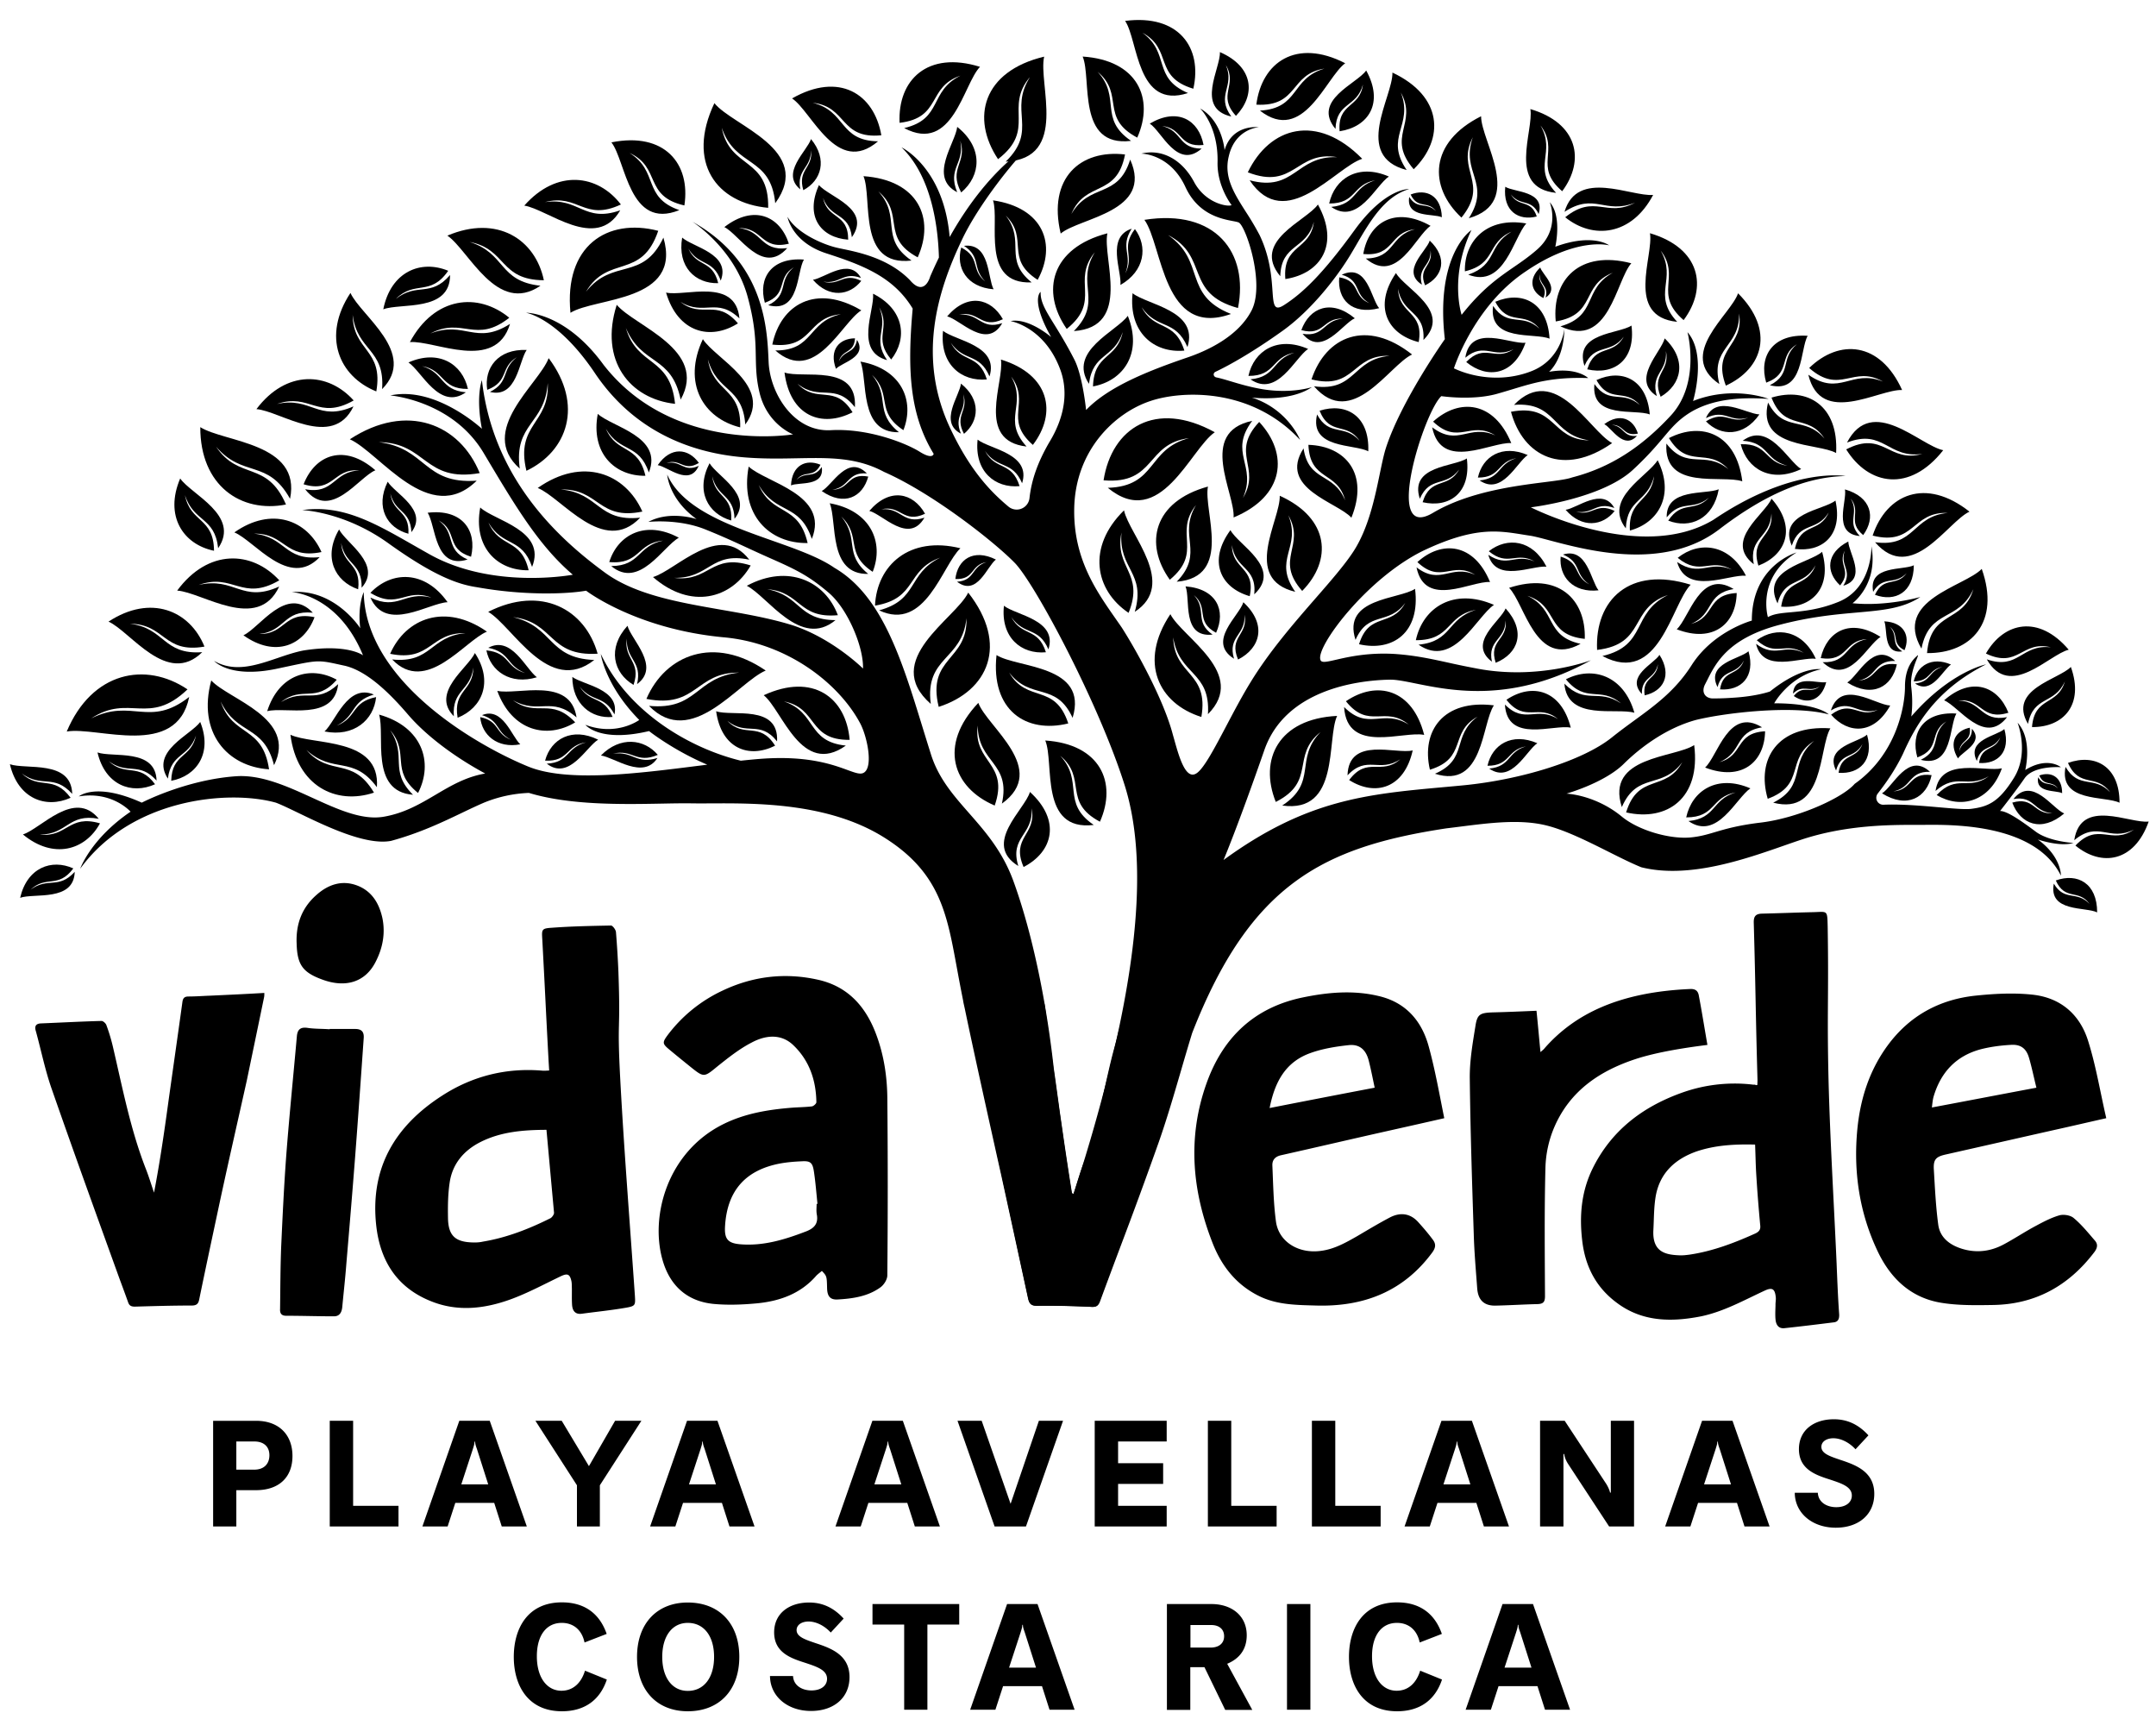 <svg xmlns="http://www.w3.org/2000/svg" fill="none" viewBox="0 0 141 112"><path fill="#000" fill-rule="evenodd" d="M1.317 58.706c.456-1.968 2.05-2.566 3.478-1.922-.995 1.342-1.756.424-2.798 1.392 1.152-.847 1.823.001 2.89-1.168-.057 1.97-2.655 1.374-3.57 1.698ZM.648 49.972c.521 2.246 2.34 2.929 3.97 2.193-1.136-1.531-2.004-.483-3.194-1.589 1.316.968 2.082-.001 3.299 1.334-.065-2.248-3.03-1.569-4.075-1.938ZM6.377 49.202c.494 2.128 2.218 2.776 3.764 2.079-1.077-1.452-1.9-.459-3.028-1.506 1.247.916 1.973-.002 3.126 1.264-.06-2.131-2.871-1.487-3.862-1.837ZM13.094 47.208c.816 2.028-.228 3.54-1.897 3.846.052-1.804 1.297-1.456 1.622-2.958-.498 1.462-1.62 1.121-1.841 2.816-1.172-1.784 1.504-2.854 2.116-3.704ZM1.499 54.563c1.996 1.653 4.085 1.034 5.04-.726-2.058-.599-2.12.923-3.935.74 1.834-.025 1.857-1.407 3.854-1.038-1.59-1.964-3.775.647-4.96 1.024ZM4.365 47.833c1.647-3.919 5.164-4.597 7.898-2.756-2.542 2.43-3.793.258-6.3 1.899 2.692-1.351 3.782.646 6.41-1.404-.82 4.065-5.995 1.914-8.008 2.261ZM7.097 40.646c2.763-1.808 5.318-.728 6.275 1.634-2.691.466-2.55-1.469-4.874-1.496 2.317.293 2.149 2.046 4.728 1.861-2.293 2.26-4.684-1.354-6.129-1.999ZM11.588 38.618c2.024-2.747 4.894-2.618 6.678-.671-2.44 1.42-3.006-.508-5.27.302 2.354-.55 2.826 1.21 5.262.104-1.406 3.017-5.035.37-6.67.265ZM22.176 34.622c-1.062 1.804-.29 3.383 1.246 3.91.209-1.714-1.02-1.562-1.112-3.03.262 1.454 1.373 1.291 1.34 2.927 1.365-1.523-1.016-2.915-1.474-3.807ZM13.099 27.93c-.012 3.84 2.677 5.635 5.604 5.06-1.26-2.915-3.067-1.544-4.576-3.787 1.765 2.067 3.377.785 4.842 3.412.753-3.672-4.316-3.691-5.87-4.685ZM22.92 19.154c-1.873 2.835-.754 5.458 1.69 6.44.483-2.762-1.52-2.617-1.547-5.003.302 2.378 2.117 2.206 1.926 4.854 2.34-2.354-1.402-4.808-2.07-6.291ZM16.77 26.752c1.954-2.592 4.683-2.438 6.36-.566-2.338 1.323-2.854-.516-5.017.23 2.245-.497 2.675 1.183 5.004.157-1.37 2.854-4.793.297-6.348.179ZM22.88 28.724c3.74-2.448 7.198-.986 8.493 2.211-3.642.631-3.452-1.988-6.598-2.024 3.137.396 2.91 2.769 6.402 2.52-3.105 3.058-6.341-1.834-8.298-2.707ZM17.474 46.503c.77-2.417 2.826-3.007 4.55-2.056-1.382 1.58-2.242.354-3.645 1.461 1.529-.945 2.283.185 3.736-1.172-.27 2.46-3.462 1.454-4.64 1.767ZM24.793 46.727c2.818.789 3.577 3.117 2.547 5.125-1.875-1.52-.495-2.55-1.826-4.112 1.149 1.712-.126 2.618 1.496 4.228-2.848-.215-1.81-3.904-2.217-5.24ZM26.808 22.369c1.613-2.994 4.463-3.265 6.498-1.592-2.21 1.74-3.038-.083-5.16 1.03 2.246-.869 2.96.804 5.209-.627-.965 3.173-4.918 1.065-6.547 1.189ZM25.066 20.226c.492-2.461 2.447-3.265 4.247-2.52-1.185 1.705-2.165.594-3.423 1.836 1.399-1.096 2.265-.068 3.544-1.561.006 2.448-3.244 1.808-4.368 2.244ZM35.168 31.907c2.922-2.053 5.723-.976 6.842 1.543-2.892.6-2.81-1.497-5.323-1.444 2.515.234 2.397 2.135 5.179 1.844-2.399 2.524-5.112-1.298-6.698-1.943ZM15.327 34.813c2.433-1.71 4.766-.813 5.698 1.285-2.409.499-2.34-1.247-4.433-1.203 2.095.195 1.996 1.778 4.313 1.536-1.998 2.102-4.258-1.08-5.578-1.618Z" clip-rule="evenodd"/><path fill="#000" fill-rule="evenodd" d="M39.094 27.062c-.476 2.557 1.096 4.078 3.116 4.049-.483-2.094-1.855-1.399-2.586-3.076.923 1.59 2.154.932 2.809 2.859.95-2.355-2.425-2.981-3.339-3.832ZM31.844 41.302c-2.712-1.892-5.302-.886-6.33 1.45 2.68.546 2.597-1.395 4.924-1.354-2.328.225-2.212 1.985-4.79 1.724 2.23 2.33 4.73-1.218 6.196-1.82Z" clip-rule="evenodd"/><path fill="#000" fill-rule="evenodd" d="M29.271 39.377c-1.49-2.112-3.666-2.058-5.047-.611 1.826 1.112 2.284-.339 3.986.309-1.774-.452-2.16.874-3.987-.001 1.018 2.306 3.808.357 5.048.303ZM32.521 45.174c.957 2.625 3.244 3.181 5.097 2.06-1.591-1.677-2.481-.29-4.075-1.447 1.724.972 2.503-.304 4.163 1.124-.408-2.694-3.874-1.445-5.185-1.737ZM15.92 41.54c2.073 1.483 3.962.672 4.65-1.183-2.006-.418-1.882 1.119-3.61 1.099 1.72-.19 1.577-1.584 3.498-1.392-1.73-1.832-3.47.99-4.538 1.476ZM31.058 42.7c1.224 1.87.481 3.593-1.13 4.233-.31-1.819 1.008-1.718 1.032-3.288-.206 1.564-1.4 1.446-1.28 3.189-1.533-1.555.935-3.16 1.378-4.134ZM13.816 44.494c-.92 3.409 1.044 5.635 3.78 5.81-.428-2.884-2.359-2.09-3.168-4.437 1.078 2.25 2.814 1.49 3.494 4.167 1.538-3.085-2.961-4.292-4.106-5.54ZM11.784 31.287c-1.043 2.447.19 4.312 2.212 4.726-.018-2.196-1.541-1.804-1.9-3.639.57 1.79 1.944 1.404 2.171 3.472 1.47-2.142-1.76-3.51-2.483-4.56ZM31.927 40.008c3.483-1.765 6.343-.163 7.157 2.736-3.223.197-2.803-2.058-5.53-2.392 2.684.646 2.256 2.683 5.31 2.803-2.99 2.355-5.324-2.202-6.937-3.148ZM18.994 48.044c.426 3.352 2.976 4.617 5.464 3.785-1.429-2.401-2.85-1.001-4.422-2.789 1.774 1.605 3.036.305 4.612 2.432.24-3.288-4.185-2.735-5.654-3.428ZM54.263 32.908c2.664.47 3.575 2.542 2.811 4.483-1.864-1.229-.688-2.301-2.056-3.618 1.214 1.471.124 2.42 1.763 3.754-2.64.06-2.022-3.427-2.518-4.62ZM46.404 30.289c-.941 1.813-.107 3.311 1.416 3.746.115-1.682-1.073-1.47-1.24-2.895.33 1.403 1.405 1.187 1.458 2.782 1.25-1.554-1.142-2.788-1.634-3.633ZM62.846 25.084c1.316 1.045 1.196 2.448.198 3.284-.652-1.224.311-1.462-.044-2.587.225 1.163-.654 1.36-.156 2.575-1.462-.749-.083-2.474.002-3.273ZM73.757 20.652c.978 2.433-.274 4.247-2.276 4.615.061-2.164 1.555-1.747 1.945-3.55-.597 1.755-1.944 1.346-2.209 3.38-1.406-2.141 1.805-3.425 2.54-4.445ZM62.601 8.297c1.72 1.365 1.561 3.196.26 4.287-.852-1.598.405-1.909-.058-3.377.293 1.518-.855 1.775-.204 3.36-1.909-.976-.108-3.228.002-4.27ZM56.271 23.644c2.664.47 3.575 2.542 2.811 4.483-1.864-1.229-.688-2.3-2.056-3.617 1.214 1.47.125 2.42 1.764 3.753-2.64.06-2.023-3.427-2.519-4.62ZM57.097 19.206c2.041 1.021 2.275 2.916 1.186 4.302-1.21-1.442.002-2.026-.785-3.42.625 1.481-.486 1.987.516 3.46-2.15-.586-.805-3.258-.917-4.342ZM53.04 9.094c1.098 1.33.677 2.714-.504 3.341-.393-1.367.625-1.402.51-2.608-.024 1.217-.95 1.228-.709 2.553-1.308-1.062.446-2.501.702-3.286ZM48.962 30.509c-.585 3.16 1.36 5.039 3.856 5-.6-2.587-2.294-1.727-3.2-3.798 1.143 1.964 2.663 1.148 3.475 3.529 1.17-2.912-3-3.681-4.13-4.731ZM31.407 33.186c-.48 2.594 1.116 4.136 3.165 4.104-.492-2.123-1.883-1.417-2.627-3.117.939 1.612 2.186.942 2.853 2.896.96-2.39-2.463-3.021-3.39-3.883ZM62.81 35.85c-3.334-.826-5.464 1.108-5.586 3.751 2.799-.465 1.992-2.314 4.26-3.136-2.17 1.08-1.399 2.741-3.991 3.445 3.03 1.428 4.123-2.934 5.316-4.06ZM73.509 33.372c-2.447 2.4-1.902 5.22.299 6.702 1.061-2.62-.943-2.9-.464-5.256-.206 2.407 1.619 2.62.868 5.189 2.805-1.828-.36-5.033-.703-6.635ZM76.54 40.161c-2.093 3.13-.777 5.84 2.028 6.72.51-2.96-1.775-2.676-1.842-5.204.381 2.502 2.45 2.2 2.272 5.022 2.635-2.65-1.673-5.008-2.457-6.538ZM87.445 46.812c-3.832.185-5.125 2.851-4.01 5.625 2.673-1.354.971-3.016 2.93-4.575-1.735 1.795-.16 3.274-2.508 4.81 3.8.534 2.883-4.321 3.588-5.86ZM97.704 39.552c-2.623-1.138-4.643.157-5.11 2.31 2.363.005 1.958-1.625 3.936-1.987-1.933.588-1.531 2.059-3.759 2.279 2.29 1.591 3.795-1.84 4.933-2.602ZM101.138 37.054c-.903-1.767-2.563-1.961-3.772-1.01 1.268 1.043 1.774-.011 2.998.666-1.3-.536-1.737.43-3.031-.432.522 1.863 2.856.683 3.805.776ZM108.409 30.092c1.129 2.254.072 4.09-1.816 4.599-.112-2.078 1.352-1.796 1.583-3.552-.433 1.726-1.756 1.44-1.849 3.409-1.516-1.94 1.459-3.421 2.082-4.456ZM117.794 30.672c-1.967.936-3.539.003-3.952-1.625 1.8-.065 1.534 1.186 3.05 1.41-1.488-.396-1.221-1.527-2.922-1.636 1.701-1.272 2.938 1.302 3.824 1.851ZM102.391 33.336c1.065 1.234 2.427 1.067 3.205.075-1.215-.587-1.412.352-2.521.05 1.141.175 1.301-.681 2.502-.244-.781-1.385-2.411.009-3.186.119Z" clip-rule="evenodd"/><path fill="#000" fill-rule="evenodd" d="M112.403 31.995c-.349 1.944-1.875 2.606-3.302 2.047.905-1.359 1.693-.5 2.664-1.497-1.084.884-1.781.089-2.765 1.283-.042-1.926 2.525-1.472 3.403-1.833ZM115.063 27.098c-1.02 1.473-2.529 1.45-3.496.454 1.26-.782 1.586.221 2.762-.238-1.227.324-1.502-.593-2.764.024.692-1.605 2.638-.27 3.498-.24ZM104.544 38.601c-1.685.182-2.597-.905-2.479-2.205 1.337.413.818 1.263 1.872 1.816-.988-.672-.5-1.433-1.72-1.95 1.577-.496 1.819 1.709 2.327 2.34ZM100.54 48.598c-1.673-.726-2.96.1-3.26 1.474 1.508.002 1.25-1.037 2.511-1.268-1.233.375-.976 1.313-2.397 1.453 1.46 1.015 2.42-1.174 3.146-1.659ZM99.911 29.755c-1.672-.726-2.96.1-3.258 1.474 1.507.002 1.248-1.037 2.51-1.268-1.233.375-.977 1.313-2.397 1.453 1.46 1.015 2.42-1.173 3.145-1.659ZM99.82 14.612c-2.562-.447-4.067 1.127-4.018 3.13 2.089-.5 1.38-1.853 3.05-2.595-1.581.931-.91 2.144-2.83 2.813 2.363.918 2.956-2.433 3.797-3.348ZM108.113 12.746c-1.407 2.667-3.933 2.93-5.75 1.46 1.947-1.56 2.695.052 4.567-.952-1.985.788-2.63-.69-4.613.596.831-2.82 4.352-.982 5.796-1.104ZM108.869 22.127c1.483 1.413 1.113 3.011-.265 3.817-.625-1.513.617-1.636.349-2.989.099 1.377-1.031 1.465-.598 2.944-1.711-1.092.283-2.864.514-3.772ZM85.55 22.816c-2.004-.87-3.547.12-3.905 1.765 1.806.003 1.496-1.242 3.008-1.52-1.477.45-1.17 1.574-2.872 1.742 1.75 1.215 2.9-1.406 3.768-1.987ZM90.83 11.543c-2.004-.87-3.547.12-3.904 1.765 1.806.003 1.496-1.242 3.007-1.519-1.477.45-1.17 1.573-2.871 1.741 1.749 1.216 2.9-1.406 3.768-1.987ZM114.474 51.55c-2.155-.935-3.814.129-4.198 1.898 1.941.004 1.608-1.335 3.234-1.633-1.589.483-1.258 1.691-3.088 1.872 1.881 1.308 3.118-1.512 4.052-2.137ZM130.921 50.24c-.791 2.204-2.706 2.68-4.265 1.747 1.327-1.411 2.079-.253 3.41-1.228-1.441.821-2.099-.245-3.484.959.33-2.26 3.241-1.228 4.339-1.478ZM127.591 43.453c-1.25-.542-2.212.075-2.435 1.1 1.126.003.933-.774 1.875-.946-.92.28-.729.98-1.79 1.085 1.091.758 1.808-.876 2.35-1.239ZM118.751 43.077c-.855-1.871-2.566-2.147-3.861-1.216 1.266 1.138 1.838.069 3.075.825-1.322-.614-1.819.368-3.121-.584.457 1.954 2.928.837 3.907.975ZM114.183 37.646c-1.078-2.083-3.041-2.302-4.463-1.17 1.505 1.225 2.096-.024 3.547.768-1.539-.625-2.051.52-3.585-.492.629 2.2 3.379.79 4.501.894ZM106.888 46.606c-.697-2.436-2.73-3.084-4.479-2.188 1.332 1.618 2.226.42 3.593 1.568-1.497-.99-2.283.116-3.693-1.282.196 2.464 3.412 1.554 4.579 1.902ZM40.334 19.93c-1.161 3.649.859 6.155 3.814 6.476-.324-3.145-2.454-2.378-3.217-4.96 1.06 2.49 2.976 1.75 3.583 4.683 1.815-3.269-3-4.792-4.18-6.199ZM35.882 23.419c2.305 3.063 1.228 6.092-1.455 7.366-.736-3.076 1.53-3.051 1.394-5.739-.175 2.698-2.23 2.63-1.83 5.597-2.797-2.489 1.243-5.509 1.891-7.224ZM43.559 19.131c.772 2.622 2.899 3.156 4.7 2.012-1.416-1.664-2.323-.265-3.767-1.407 1.576.956 2.373-.332 3.866 1.083-.251-2.697-3.578-1.409-4.8-1.688ZM44.613 15.536c-.328 1.906.856 3.022 2.358 2.98-.38-1.553-1.393-1.022-1.954-2.262.702 1.173 1.61.671 2.118 2.097.682-1.76-1.834-2.192-2.522-2.815Z" clip-rule="evenodd"/><path fill="#000" fill-rule="evenodd" d="M45.967 22.177c-1.36 2.89.034 5.18 2.441 5.768.077-2.635-1.767-2.233-2.115-4.45.602 2.174 2.268 1.77 2.447 4.261 1.86-2.504-1.952-4.288-2.773-5.58ZM65.656 39.61c-.22 2.073 1.133 3.19 2.745 3.04-.518-1.643-1.57-1.002-2.26-2.296.838 1.213 1.78.61 2.425 2.108.61-1.94-2.126-2.23-2.91-2.852ZM63.935 28.747c-.22 2.072 1.133 3.19 2.745 3.04-.518-1.643-1.57-1.002-2.26-2.296.838 1.213 1.78.61 2.424 2.108.61-1.941-2.125-2.23-2.91-2.852ZM61.673 21.634c-.229 2.165 1.184 3.332 2.867 3.176-.54-1.716-1.64-1.046-2.36-2.398.875 1.267 1.858.637 2.532 2.202.637-2.028-2.22-2.33-3.039-2.98ZM74.069 19.174c-.27 2.557 1.398 3.936 3.387 3.751-.64-2.027-1.938-1.236-2.79-2.833 1.035 1.497 2.197.752 2.993 2.602.753-2.396-2.623-2.752-3.59-3.52ZM64.98 18.915c-1.762-.135-2.487-1.423-2.116-2.732 1.29.678.595 1.45 1.57 2.218-.884-.878-.238-1.564-1.389-2.326 1.711-.208 1.535 2.097 1.935 2.84ZM73.276 18.633c1.603-.917 1.794-2.518.947-3.654-.954 1.248-.007 1.705-.63 2.9.496-1.264-.373-1.658.419-2.926-1.687.554-.644 2.765-.736 3.68ZM53.167 18.295c1.052 1.215 2.394 1.049 3.159.07-1.198-.577-1.392.348-2.484.052 1.124.171 1.281-.673 2.465-.243-.771-1.364-2.376.011-3.14.12ZM42.705 37.733c2.469 2.15 5.128 1.434 6.39-.758-2.581-.822-2.707 1.099-4.995.811 2.317.026 2.391-1.72 4.902-1.19-1.947-2.531-4.789.698-6.297 1.137ZM46.835 46.507c.338 2.436 2.131 3.116 3.856 2.253-1.026-1.633-2-.456-3.117-1.62 1.256 1.009 2.12-.078 3.245 1.337.127-2.455-2.952-1.604-3.984-1.97ZM39.3 49.4c1.255-1.28 2.832-1.089 3.72-.04-1.418.6-1.634-.386-2.924-.082 1.327-.17 1.5.729 2.899.285-.926 1.44-2.797-.038-3.694-.163ZM37.43 44.263c-.001 1.788 1.262 2.749 2.633 2.615-.594-1.415-1.44-.86-2.15-1.974.83 1.044 1.584.521 2.274 1.812.348-1.675-2.028-1.918-2.758-2.453ZM34.026 48.67c-1.504.286-2.514-.614-2.621-1.779 1.286.27.953 1.064 2.005 1.478-1.011-.525-.692-1.238-1.888-1.607 1.354-.559 1.938 1.385 2.504 1.908ZM21.224 47.83c1.922.382 3.224-.759 3.373-2.248-1.647.33-1.231 1.35-2.58 1.868 1.299-.66.898-1.576 2.433-2.035-1.727-.73-2.495 1.75-3.226 2.414ZM35.11 44.285c-1.73.525-3.028-.405-3.3-1.758 1.542.154 1.253 1.128 2.538 1.482-1.252-.49-.968-1.366-2.418-1.65 1.518-.824 2.449 1.383 3.18 1.926ZM34.444 22.884c-1.872-.083-2.801 1.18-2.58 2.606 1.446-.55.814-1.45 1.938-2.134-1.043.81-.451 1.616-1.761 2.27 1.775.439 1.887-2.01 2.403-2.742ZM44.394 35.162c-2.157-1.172-3.985-.217-4.55 1.59 2.023.183 1.8-1.242 3.52-1.403-1.698.357-1.467 1.646-3.39 1.666 1.838 1.535 3.389-1.288 4.42-1.853ZM25.356 31.5c-.832 1.671-.046 3.028 1.354 3.401.078-1.539-1.005-1.327-1.18-2.627.325 1.278 1.303 1.063 1.377 2.521 1.118-1.44-1.088-2.53-1.551-3.296ZM26.713 23.7c1.986-.875 3.525.099 3.889 1.732-1.794.013-1.493-1.226-2.997-1.492 1.47.438 1.171 1.556 2.863 1.713-1.73 1.218-2.889-1.38-3.755-1.953ZM41.036 40.92c-1.335 1.468-.925 3.08.396 3.865.527-1.55-.641-1.645-.443-3.024-.039 1.399 1.023 1.461.675 2.971 1.561-1.15-.377-2.898-.628-3.813Z" clip-rule="evenodd"/><path fill="#000" fill-rule="evenodd" d="M50.078 43.847c-3.368-2.31-6.557-1.042-7.804 1.853 3.315.648 3.193-1.749 6.068-1.72-2.873.3-2.713 2.473-5.898 2.176 2.776 2.855 5.829-1.55 7.633-2.31ZM39.118 48.367c-1.705-.841-3.089-.047-3.47 1.369 1.57.08 1.354-1.016 2.68-1.193-1.303.328-1.085 1.318-2.571 1.392 1.468 1.131 2.58-1.1 3.361-1.568ZM29.258 15.407c3.263-1.383 5.753.243 6.31 2.918-2.93-.02-2.41-2.035-4.858-2.506 2.39.75 1.876 2.568 4.635 2.865-2.855 1.948-4.685-2.322-6.087-3.277ZM34.288 13.444c2.128-2.407 4.808-2.047 6.318-.073-2.408 1.128-2.776-.727-4.967-.156 2.253-.32 2.549 1.371 4.925.537-1.571 2.71-4.752-.073-6.276-.308Z" clip-rule="evenodd"/><path fill="#000" fill-rule="evenodd" d="M37.308 20.453c-.426-4.372 2.396-6.224 5.74-5.36-1.098 3.227-3.273 1.537-4.724 3.983 1.757-2.227 3.703-.653 5.063-3.538 1.24 4.233-4.443 3.894-6.08 4.915ZM69.368 15.271c-.866-3.63 1.294-5.513 4.208-5.17-.55 2.842-2.576 1.67-3.512 3.895 1.22-2.076 3.04-.975 3.849-3.56 1.534 3.42-3.287 3.788-4.545 4.835ZM72.422 15.256c-3.698.963-4.365 3.803-2.659 6.252 2.307-1.855.276-3.11 1.84-5.017-1.293 2.089.574 3.193-1.375 5.158 3.828-.264 1.85-4.763 2.194-6.393ZM74.844 14.375c4.665-.733 6.833 2.153 6.119 5.766-3.534-.963-1.86-3.385-4.577-4.773 2.502 1.728.937 3.899 4.12 5.162-4.464 1.59-4.462-4.48-5.662-6.155ZM88.603 20.812c-1.541-1.281-2.965-.7-3.497.774 1.5.417 1.42-.831 2.717-.746-1.292.086-1.197 1.218-2.636.987 1.28 1.55 2.611-.664 3.416-1.015ZM91.294 17.854c-1.505 2.203-.545 4.006 1.487 4.515.359-2.035-1.292-1.766-1.349-3.488.284 1.694 1.78 1.42 1.66 3.35 1.896-1.893-1.226-3.36-1.798-4.377ZM93.557 14.768c-2.326-1.315-4.054-.217-4.4 1.84 2.067.193 1.665-1.424 3.383-1.62-1.672.419-1.278 1.88-3.219 1.917 2.048 1.73 3.264-1.487 4.236-2.137ZM83.694 32.417c3.277 1.48 3.443 4.221 1.468 6.223-1.844-2.087.241-2.93-.905-4.947.866 2.143-1.044 2.872.45 5.004-3.51-.85-.954-4.713-1.013-6.28ZM68.359 48.42c3.59.236 4.716 2.743 3.576 5.31-2.465-1.307-.811-2.827-2.597-4.313 1.568 1.702.039 3.054 2.192 4.525-3.586.435-2.562-4.076-3.171-5.522ZM49.946 45.46c3.224-1.487 5.39.157 5.621 2.918-2.756.028-2.045-2.068-4.3-2.515 2.169.737 1.486 2.629 4.05 2.89-2.901 2.066-4.156-2.326-5.37-3.292ZM48.84 38.303c2.719-1.454 5.128-.293 5.955 1.923-2.598.237-2.389-1.514-4.617-1.7 2.211.427 1.983 2.011 4.464 2.023-2.285 1.897-4.44-1.559-5.801-2.246ZM81.315 39.38c1.552 1.435 1.13 2.995-.347 3.745-.638-1.508.684-1.59.422-2.929.082 1.357-1.12 1.409-.686 2.877-1.8-1.128.35-2.808.611-3.694Z" clip-rule="evenodd"/><path fill="#000" fill-rule="evenodd" d="M80.47 34.664c-1.495 2.035-.645 3.771 1.26 4.319.405-1.914-1.165-1.713-1.162-3.343.213 1.61 1.636 1.4 1.46 3.221 1.855-1.729-1.05-3.216-1.558-4.197ZM77.532 38.343c2.036.154 2.66 1.583 1.998 3.032-1.39-.755-.444-1.608-1.448-2.461.88.974.004 1.733 1.218 2.58-2.037.226-1.43-2.327-1.768-3.151ZM67.357 51.785c2.046 1.863 1.511 3.91-.415 4.907-.85-1.967.878-2.089.522-3.839.12 1.776-1.453 1.856-.868 3.773-2.368-1.457.429-3.68.761-4.841ZM80.676 33.836c3.358-1.397 3.61-4.163 1.674-6.246-1.928 2.054.154 2.97-1.065 4.973.94-2.14-.968-2.934.608-5.044-3.575.754-1.11 4.735-1.217 6.317ZM65.172 42.835c-.387 3.603 1.926 5.154 4.692 4.469-.88-2.672-2.688-1.295-3.865-3.325 1.431 1.851 3.05.569 4.148 2.96 1.057-3.482-3.634-3.248-4.975-4.104ZM70.805 3.698c3.585.235 4.708 2.739 3.57 5.301-2.46-1.305-.81-2.822-2.593-4.306 1.566 1.7.04 3.05 2.189 4.518-3.58.434-2.558-4.07-3.166-5.513Z" clip-rule="evenodd"/><path fill="#000" fill-rule="evenodd" d="M73.581 1.367c3.504-.455 5.068 1.747 4.461 4.435-2.624-.79-1.322-2.569-3.327-3.66 1.837 1.341.622 2.934 2.978 3.942-3.371 1.1-3.248-3.44-4.112-4.717ZM91.064 4.746c3.294 1.549 3.42 4.325 1.39 6.32-1.834-2.14.29-2.961-.84-5.02.844 2.182-1.1 2.89.38 5.071-3.54-.915-.894-4.784-.93-6.37ZM100.084 7.132c3.108.917 3.596 3.342 2.082 5.372-1.904-1.636-.148-2.645-1.421-4.303 1.038 1.806-.575 2.69 1.023 4.41-3.237-.329-1.437-4.088-1.684-5.48ZM107.905 15.25c3.287.97 3.803 3.535 2.202 5.681-2.014-1.73-.157-2.796-1.503-4.55 1.098 1.91-.608 2.846 1.082 4.663-3.424-.346-1.52-4.323-1.781-5.794ZM120.037 32.732c.501 2.254-.853 3.399-2.653 3.16.367-1.753 1.61-1.01 2.21-2.378-.774 1.273-1.89.576-2.415 2.167-.917-2.13 2.07-2.313 2.858-2.95ZM120.658 32.002c1.74.495 2.026 1.846 1.192 2.987-1.072-.902-.097-1.475-.817-2.393.59 1.002-.306 1.505.596 2.455-1.809-.165-.825-2.273-.971-3.049ZM98.692 38.439c3.181-1.048 5.033.724 4.951 3.336-2.586-.27-1.693-2.157-3.757-2.817 1.952.922 1.107 2.622 3.482 3.141-2.942 1.625-3.642-2.625-4.676-3.66ZM105.432 28.972c-3.176 2.225-5.827.878-6.616-2.047 2.959-.565 2.605 1.828 5.116 1.87-2.476-.371-2.111-2.539-4.92-2.321 2.715-2.785 4.924 1.695 6.42 2.498ZM119.704 47.625c-3.456-.236-4.853 2.012-4.097 4.607 2.519-.931 1.139-2.593 3.034-3.782-1.716 1.423-.432 2.909-2.676 4.036 3.365.874 2.971-3.56 3.739-4.861ZM127.946 46.658c-2.152-.147-3.022 1.253-2.552 2.869 1.569-.58.71-1.615 1.89-2.355-1.069.886-.269 1.811-1.666 2.513 2.095.544 1.849-2.217 2.328-3.027ZM134.997 53.192c-1.479 1.258-2.864.711-3.396-.71 1.448-.42 1.385.789 2.639.692-1.252-.069-1.173-1.166-2.563-.926 1.222-1.516 2.536.614 3.32.944ZM129.604 37.2c1.231 3.467-.688 5.537-3.578 5.505.239-2.841 2.348-1.905 3.031-4.182-.976 2.16-2.875 1.273-3.396 3.889-1.863-3.19 2.821-4.054 3.943-5.211ZM140.522 53.72c-.939 2.655-3.083 2.972-4.792 1.57 1.515-1.58 2.32-.013 3.827-1.044-1.625.821-2.329-.617-3.903.694.429-2.794 3.64-1.068 4.868-1.22ZM127.141 45.794c1.801-1.583 3.522-.935 4.207.81-1.78.548-1.726-.947-3.273-.803 1.547.06 1.471 1.418 3.184 1.094-1.48 1.896-3.144-.709-4.118-1.102ZM113.667 19.178c2.419 2.42 1.639 4.917-.798 6.038-.937-2.479 1.206-2.53.868-4.712.046 2.2-1.902 2.21-1.292 4.61-2.84-1.936.744-4.52 1.222-5.936ZM51.801 6.436c3.072-1.756 5.367-.312 5.837 2.41-2.734.267-2.212-1.877-4.49-2.125 2.218.544 1.705 2.482 4.275 2.519-2.701 2.303-4.33-1.95-5.622-2.804ZM64.09 4.37c-3.431-1.072-5.39.86-5.258 3.662 2.77-.332 1.782-2.343 3.985-3.085-2.08 1.022-1.145 2.832-3.685 3.428 3.185 1.695 3.866-2.877 4.959-4.005ZM87.975 4.135c-3.196-1.643-5.458-.075-5.812 2.708 2.787.147 2.16-2.004 4.458-2.358-2.225.651-1.616 2.595-4.222 2.748 2.845 2.214 4.305-2.173 5.576-3.098ZM96.86 7.602c-3.393 1.7-3.45 4.598-1.283 6.626 1.856-2.28-.379-3.08.744-5.256-.822 2.297 1.223 2.985-.262 5.297 3.665-1.046.806-5.011.802-6.667ZM92.347 23.18c-2.975-2.35-5.64-1.185-6.576 1.627 2.857.718 2.647-1.638 5.102-1.538-2.439.223-2.206 2.36-4.938 1.99 2.495 2.872 4.906-1.378 6.412-2.078ZM106.685 17.215c-3.387-.883-5.2 1.086-4.941 3.804 2.678-.45 1.622-2.36 3.729-3.184-1.973 1.09-.98 2.806-3.421 3.504 3.175 1.5 3.623-2.976 4.633-4.124ZM124.395 25.502c-1.437-3.18-4.115-3.347-6.076-1.44 2.035 1.793 2.864-.225 4.831.89-2.091-.844-2.809 1.004-4.888-.45.823 3.403 4.603.938 6.133 1ZM127.084 29.439c-2.194 2.786-4.876 2.303-6.344-.054 2.445-1.274 2.769.917 4.982.294-2.269.325-2.525-1.67-4.93-.741 1.642-3.156 4.768.19 6.292.5ZM128.802 33.456c-2.865-2.264-5.431-1.142-6.333 1.566 2.751.691 2.549-1.577 4.912-1.482-2.347.215-2.123 2.273-4.753 1.917 2.402 2.765 4.723-1.327 6.174-2.001ZM135.292 42.484c-1.964-2.309-4.238-1.81-5.415.25 2.128 1.009 2.335-.872 4.244-.41-1.948-.206-2.102 1.506-4.186.79 1.505 2.642 4.065-.316 5.357-.63ZM135.432 43.61c.884 2.47-.48 3.95-2.542 3.933.166-2.027 1.671-1.363 2.154-2.989-.692 1.543-2.048.914-2.415 2.78-1.334-2.27 2.005-2.896 2.803-3.723ZM110.566 38.234c-3.994-1.246-6.272 1.002-6.118 4.263 3.224-.386 2.072-2.727 4.636-3.591-2.419 1.19-1.331 3.296-4.287 3.99 3.707 1.972 4.498-3.348 5.769-4.662ZM92.543 38.503c.362 2.86-1.454 4.127-3.663 3.623.66-2.137 2.118-1.07 3.023-2.701-1.11 1.493-2.416.498-3.253 2.415-.893-2.753 2.84-2.637 3.893-3.337ZM86.19 13.373c1.445 2.61.186 4.519-2.13 4.874-.187-2.304 1.624-1.833 1.868-3.745-.494 1.857-2.13 1.397-2.2 3.559-1.914-2.307 1.719-3.615 2.462-4.688ZM89.347 4.608c1.178 2.129.152 3.685-1.737 3.975-.152-1.88 1.325-1.495 1.524-3.054-.403 1.514-1.737 1.14-1.794 2.901-1.56-1.88 1.401-2.946 2.007-3.822ZM95.93 29.977c.286 2.259-1.148 3.26-2.893 2.862.52-1.688 1.672-.845 2.387-2.134-.877 1.18-1.908.393-2.57 1.908-.705-2.175 2.244-2.083 3.076-2.636ZM100.729 17.491c-.82.776-.584 1.607.209 1.997.331-.808-.375-.844-.244-1.56-.035.724.607.744.385 1.53.953-.613-.205-1.496-.35-1.967ZM94.295 14.206c-.036-1.41-1.01-1.892-2.042-1.486.477.987 1.105.363 1.664 1.087-.648-.642-1.207-.064-1.755-.931-.228 1.398 1.571 1.069 2.133 1.33ZM93.504 15.733c1.2 1.137.856 2.352-.306 2.925-.484-1.184.55-1.237.358-2.285.05 1.06-.89 1.09-.564 2.241-1.396-.898.3-2.19.512-2.88ZM79.78 3.406c2.219.963 2.358 2.804 1.05 4.17-1.261-1.385.133-1.973-.658-3.318.603 1.433-.673 1.942.353 3.361-2.369-.537-.69-3.16-.745-4.213ZM75.193 8.083c1.826-1.078 3.213-.232 3.517 1.396-1.636.182-1.34-1.106-2.707-1.236 1.333.307 1.042 1.473 2.582 1.473-1.6 1.403-2.611-1.132-3.392-1.633ZM98.442 12.213c-.161 1.576.853 2.249 2.061 1.943-.391-1.166-1.178-.56-1.697-1.445.63.806 1.334.242 1.82 1.285.454-1.524-1.596-1.412-2.184-1.783ZM99.767 22.41c-.764 2.146-2.497 2.399-3.877 1.262 1.227-1.274 1.876-.006 3.096-.837-1.316.661-1.882-.503-3.157.555.352-2.259 2.945-.858 3.938-.98ZM104.918 27.734c1.027-.761 1.912-.34 2.198.617-.97.212-.874-.58-1.702-.572.819.1.718.819 1.642.722-.871.942-1.638-.515-2.138-.767ZM106.697 21.288c.286 2.259-1.148 3.26-2.893 2.862.521-1.688 1.672-.845 2.387-2.133-.876 1.18-1.908.393-2.569 1.907-.705-2.174 2.243-2.082 3.075-2.636ZM110.798 48.72c.44 3.474-1.767 5.015-4.452 4.402.801-2.597 2.574-1.3 3.674-3.282-1.349 1.814-2.937.604-3.954 2.935-1.085-3.346 3.452-3.205 4.732-4.056ZM114.35 42.585c.475 1.676-.496 2.596-1.862 2.492.202-1.335 1.169-.828 1.563-1.884-.529.992-1.399.514-1.726 1.734-.782-1.565 1.459-1.83 2.025-2.342ZM119.164 36.083c.682 2.411-.714 3.734-2.678 3.585.289-1.921 1.681-1.191 2.247-2.71-.76 1.426-2.012.739-2.483 2.495-1.124-2.252 2.099-2.632 2.914-3.37ZM125.162 36.964c-.009 1.784-1.227 2.417-2.542 1.93.577-1.259 1.386-.487 2.074-1.416-.802.828-1.524.112-2.193 1.222-.325-1.761 1.957-1.39 2.661-1.736ZM120.877 35.409c-1.463.745-1.48 2-.535 2.871.796-.992-.174-1.332.306-2.277-.349.997.538 1.289-.098 2.294 1.584-.464.334-2.172.327-2.888Z" clip-rule="evenodd"/><path fill="#000" fill-rule="evenodd" d="M118.221 21.958c-2.294-.152-3.218 1.342-2.713 3.063 1.671-.622.752-1.723 2.009-2.514-1.137.947-.283 1.93-1.771 2.682 2.235.576 1.967-2.366 2.475-3.231ZM108.529 42.821c.848 1.335.243 2.384-.971 2.646-.172-1.213.801-1.021.869-2.04-.202.998-1.082.806-1.05 1.952-1.086-1.16.793-1.966 1.152-2.558ZM115.855 32.606c1.661 1.877.977 3.67-.856 4.38-.573-1.854.997-1.796.848-3.407-.066 1.612-1.491 1.53-1.153 3.315-1.99-1.544.748-3.273 1.161-4.288ZM122.102 48.04c.475 1.675-.496 2.595-1.862 2.491.202-1.335 1.169-.828 1.563-1.884-.529.992-1.399.514-1.726 1.734-.782-1.565 1.459-1.83 2.025-2.342ZM131.082 47.673c.422 1.49-.441 2.308-1.656 2.216.179-1.188 1.04-.737 1.39-1.675-.47.881-1.244.456-1.535 1.542-.695-1.392 1.298-1.627 1.801-2.083ZM119.433 44.604c-.321 1.249-1.286 1.479-2.122.907.627-.78 1.057-.098 1.703-.629-.708.44-1.087-.188-1.752.473.083-1.292 1.617-.632 2.171-.751ZM123.23 40.629c1.293.06 1.715.955 1.322 1.886-.895-.454-.311-1.012-.963-1.534.575.602.035 1.098.819 1.613-1.287.18-.949-1.449-1.178-1.965ZM98.466 39.784c1.363 1.503.828 2.96-.649 3.555-.483-1.496.789-1.465.652-2.767-.037 1.305-1.192 1.254-.9 2.694-1.627-1.229.572-2.657.897-3.482ZM92.389 49.068c-.557 2.5-2.459 3.019-4.155 1.938 1.195-1.592 2.093-.264 3.342-1.358-1.378.918-2.171-.305-3.45 1.05.082-2.57 3.17-1.359 4.263-1.63ZM102.726 47.58c-.627-2.483-2.541-2.95-4.207-1.822 1.238 1.558 2.1.205 3.378 1.265-1.403-.88-2.162.365-3.477-.954.153 2.566 3.207 1.27 4.306 1.512ZM111.513 50.189c2.399.922 3.886-.367 3.922-2.372-1.993.11-1.38 1.59-2.987 2.019 1.531-.634.948-1.969 2.789-2.278-2.195-1.356-2.892 1.876-3.724 2.63ZM109.656 41.148c2.4.923 3.886-.366 3.922-2.371-1.992.11-1.379 1.59-2.986 2.018 1.531-.634.948-1.968 2.788-2.277-2.194-1.356-2.892 1.876-3.724 2.63ZM120.81 44.628c1.639 1.027 2.925.288 3.242-1.189-1.488-.206-1.25.977-2.5 1.063 1.224-.248.986-1.319 2.392-1.283-1.426-1.317-2.41.97-3.134 1.41ZM123.082 51.875c1.64 1.027 2.926.288 3.243-1.19-1.488-.205-1.25.978-2.5 1.063 1.224-.248.986-1.319 2.392-1.282-1.426-1.318-2.41.97-3.135 1.409ZM128.048 49.593c-.63-1.03-.155-1.824.775-2.009.116.929-.624.77-.689 1.547.167-.76.837-.602.827-1.477.814.899-.631 1.491-.913 1.938ZM97.7 46.122c-3.31-.41-4.773 1.675-4.186 4.208 2.471-.76 1.234-2.43 3.12-3.471-1.726 1.275-.572 2.771-2.789 3.735 3.186 1.02 3.046-3.262 3.854-4.472ZM120.08 29.622c.17-3.108-1.884-4.335-4.225-3.623.875 2.251 2.363.99 3.464 2.679-1.311-1.524-2.641-.352-3.69-2.354-.75 3.034 3.262 2.624 4.451 3.298ZM113.944 31.473c-.38-3.089-2.618-3.938-4.797-2.828 1.257 2.063 2.501.562 3.882 2.031-1.559-1.27-2.662.115-4.048-1.672-.204 3.118 3.674 2.013 4.963 2.469ZM97.446 38.058c-1.044-2.546-3.15-2.753-4.75-1.304 1.554 1.47 2.264-.098 3.784.836-1.625-.724-2.243.713-3.841-.49.553 2.705 3.602.867 4.807.958ZM93.14 48.055c-.77-3.017-3.097-3.577-5.118-2.202 1.51 1.89 2.552.243 4.109 1.527-1.708-1.065-2.626.45-4.228-1.149.195 3.118 3.9 1.534 5.237 1.824ZM98.835 28.974c-1.123-2.74-3.39-2.964-5.111-1.405 1.671 1.582 2.436-.105 4.071.901-1.749-.78-2.414.767-4.133-.53.594 2.912 3.876.935 5.173 1.034ZM101.339 22.146c-.138-2.394-1.817-3.158-3.548-2.413.864 1.65 1.895.557 2.884 1.755-1.135-1.054-2.053-.043-3.03-1.486-.312 2.388 2.726 1.73 3.694 2.144ZM107.893 27.1c-.19-2.31-1.83-3.009-3.485-2.248.874 1.573 1.844.493 2.828 1.628-1.122-.992-1.984.006-2.962-1.365-.245 2.314 2.674 1.607 3.619 1.985ZM89.483 29.511c.095-2.316-1.447-3.209-3.183-2.655.674 1.668 1.77.714 2.607 1.96-.992-1.122-1.97-.235-2.772-1.715-.528 2.266 2.456 1.92 3.348 2.41ZM90.196 20.152c-1.793.464-2.75-.58-2.61-2.018 1.416.24.855 1.25 1.97 1.689-1.044-.58-.516-1.487-1.808-1.858 1.682-.791 1.915 1.578 2.448 2.187ZM122.986 41.648c-1.957-1.256-3.512-.386-3.913 1.385 1.786.267 1.516-1.157 3.019-1.243-1.474.282-1.203 1.571-2.891 1.51 1.695 1.601 2.908-1.135 3.785-1.652ZM123.617 46.133c-1.056 1.915-2.737 1.887-3.866.6 1.359-1.02 1.777.281 3.061-.318-1.348.424-1.705-.765-3.075.04.683-2.085 2.921-.36 3.88-.322ZM138.615 52.49c.007-2.381-1.611-3.238-3.372-2.603.758 1.687 1.846.665 2.753 1.911-1.061-1.113-2.031-.165-2.913-1.653-.453 2.347 2.597 1.877 3.532 2.345ZM137.151 59.66c.005-1.91-1.292-2.598-2.704-2.088.607 1.352 1.479.533 2.208 1.533-.852-.893-1.63-.133-2.337-1.326-.363 1.882 2.083 1.505 2.833 1.88ZM134.862 51.864c.003-1.058-.716-1.438-1.497-1.156.336.749.819.295 1.222.848-.471-.494-.902-.073-1.294-.734-.201 1.043 1.154.834 1.569 1.042ZM79.446 28.263c-3.891-2.14-6.74-.28-7.274 3.145 3.437.278 2.737-2.4 5.59-2.759-2.772.728-2.088 3.15-5.312 3.249 3.437 2.834 5.394-2.536 6.996-3.635ZM63.32 38.749c2.672 3.41 1.307 6.433-1.93 7.472-.798-3.26 1.906-2.998 1.815-5.794-.28 2.774-2.732 2.489-2.333 5.602-3.274-2.868 1.63-5.572 2.449-7.28ZM88.38 33.852c1.164-2.874-.376-4.687-2.811-4.765.097 2.401 1.907 1.69 2.4 3.632-.744-1.855-2.375-1.176-2.719-3.398-1.685 2.618 2.228 3.516 3.13 4.531ZM78.998 31.816c-3.57.982-4.18 3.742-2.494 6.092 2.21-1.828.226-3.017 1.716-4.885-1.225 2.04.599 3.086-1.264 5.015 3.705-.305 1.73-4.638 2.042-6.222ZM63.98 45.961c-2.627 2.77-1.681 5.535 1.072 6.713.97-2.793-1.423-2.787-1.11-5.231.014 2.456 2.188 2.408 1.58 5.105 3.11-2.244-.966-5.02-1.541-6.587ZM51.306 24.358c.363 2.858 2.438 3.636 4.451 2.601-1.171-1.906-2.317-.511-3.6-1.867 1.447 1.171 2.463-.116 3.752 1.534.178-2.887-3.408-1.85-4.603-2.268ZM52.575 16.974c-2.133-.163-3.007 1.217-2.554 2.823 1.56-.562.717-1.595 1.893-2.319-1.067.87-.282 1.793-1.673 2.478 2.073.557 1.853-2.182 2.334-2.982ZM89.088 10.383c-2.954-3.006-6.057-2.088-7.482.884 3.052 1.187 3.149-1.44 5.843-.991-2.721-.091-2.763 2.298-5.724 1.512 2.351 3.513 5.604-.841 7.363-1.405ZM53.56 12.1c-.94 2.068.131 3.441 1.91 3.572.003-1.76-1.343-1.294-1.644-2.73.487 1.38 1.702.933 1.885 2.569 1.313-1.865-1.522-2.64-2.151-3.41ZM56.472 11.52c3.58.249 4.691 2.752 3.545 5.307-2.452-1.312-.798-2.822-2.573-4.31 1.557 1.703.028 3.046 2.169 4.52-3.577.42-2.539-4.073-3.141-5.516ZM47.371 14.85c1.927-1.494 3.634-.73 4.22 1.084-1.842.445-1.693-1.068-3.272-1.018 1.567.157 1.405 1.53 3.163 1.308-1.62 1.832-3.146-.915-4.11-1.374ZM68.287 3.704c-4.021.96-4.807 4.016-3.016 6.703 2.537-1.956.368-3.358 2.102-5.386-1.445 2.23.55 3.467-1.602 5.549 4.146-.2 2.107-5.111 2.516-6.867ZM64.942 13.1c3.317.488 4.172 2.9 2.92 5.198-2.19-1.398-.54-2.686-2.087-4.2 1.328 1.699-.194 2.84 1.694 4.368-3.363.134-2.07-3.978-2.527-5.367ZM65.46 23.51c3.204.986 3.68 3.5 2.089 5.582-1.95-1.715-.122-2.737-1.418-4.468 1.052 1.88-.627 2.777 1.005 4.574-3.345-.378-1.437-4.246-1.676-5.688ZM61.944 20.686c1.33-1.547 2.859-1.203 3.644.187-1.436.672-1.568-.595-2.855-.291 1.311-.131 1.409 1.022 2.814.547-1.022 1.773-2.734-.227-3.603-.443ZM56.854 33.407c1.33-1.547 2.858-1.204 3.643.186-1.435.672-1.568-.594-2.855-.29 1.312-.132 1.41 1.021 2.815.546-1.022 1.773-2.735-.226-3.603-.442ZM51.73 31.74c.059-1.316.975-1.748 1.93-1.351-.462.912-1.036.319-1.57.984.616-.587 1.127-.039 1.652-.838.19 1.308-1.483.97-2.011 1.204ZM43.014 30.416c.856-1.24 2.006-1.107 2.692-.146-1.002.605-1.199-.315-2.12.008.953-.199 1.115.641 2.11.183-.611 1.382-2.026.046-2.681-.045ZM27.966 33.528c2.255-.271 3.247 1.153 2.84 2.877-1.68-.523-.834-1.659-2.116-2.373 1.173.874.383 1.89 1.89 2.552-2.172.687-2.066-2.23-2.614-3.056ZM54.671 24.117c-.463-1.233.21-1.988 1.245-1.995-.067 1.019-.828.697-1.058 1.518.336-.78 1.022-.475 1.19-1.416.69 1.13-.983 1.47-1.377 1.893ZM24.55 30.75c-2.015-1.762-3.935-1.034-4.695.916 1.99.607 1.925-1.062 3.652-.905-1.727.072-1.639 1.586-3.552 1.23 1.658 2.112 3.508-.8 4.595-1.24ZM53.742 32.108c1.461 1.02 2.679.4 3.04-.945-1.36-.258-1.196.842-2.35.863 1.137-.172.968-1.169 2.26-1.07-1.25-1.279-2.263.782-2.95 1.152ZM65.132 36.589c-1.475-.739-2.505-.008-2.653 1.271 1.279.054.98-.93 2.033-1.104-1.017.31-.728 1.199-1.923 1.282 1.317 1.002 1.965-1.019 2.543-1.45ZM39.986 9.309c3.473-.698 5.19 1.394 4.772 4.125-2.68-.609-1.503-2.477-3.584-3.43 1.93 1.214.828 2.891 3.254 3.736-3.294 1.333-3.488-3.214-4.442-4.431ZM46.721 6.744c-1.849 3.897.142 6.54 3.517 6.845.06-3.343-2.511-2.5-3.036-5.238.88 2.636 3.202 1.825 3.497 4.938 2.554-3.5-2.807-5.062-3.978-6.545Z" clip-rule="evenodd"/><path fill="#000" fill-rule="evenodd" d="M56.329 20.294c-2.968-1.755-5.272-.394-5.821 2.237 2.683.305 2.237-1.782 4.486-1.984-2.2.49-1.756 2.377-4.287 2.37 2.586 2.278 4.324-1.817 5.622-2.623Z" clip-rule="evenodd"/><path fill="#000" d="M77.97 67.538c3.807-9.737 8.563-12.146 16.612-13.372.3-.036.601-.074.902-.112h.001c1.99-.253 3.975-.504 5.683-.07 1.24.315 2.699 1.046 4.032 1.714.78.391 1.517.76 2.142 1.012 3.084.767 6.742-.512 9.354-1.425.409-.143.793-.277 1.144-.392 2.924-.963 5.841-.958 7.459-.955h.244c.09 0 .194 0 .311-.002h.001c1.911-.016 7.246-.063 8.926 3.32 0 0 .046-1.227-1.509-2.364 0 0 1.418.5 2.333.228 0 0-1.647-.091-2.516-.773-.914-.681-1.829-1.318-2.286-1.318 0 0 1.006-1.272 1.6-2.135.595-.863 2.378-.727 2.378-.727s-.869-.727-2.332.182c0 0 .503-2-.503-3.09 0 0 .777 1.954-.229 3.59-1.006 1.635-1.738 1.908-2.835 2.044-.405.04-1.169-.026-2.072-.105-1.138-.1-2.498-.218-3.645-.167a.454.454 0 0 1-.366-.727c.458-.591 1.098-1.454 1.647-2.59.777-1.727 2.012-4.135 5.442-5.862 0 0-2.332.454-4.893 3.408 0 0 .137-.818 0-1.909-.088-.72.212-1.478.361-1.854.086-.217.121-.306.004-.19-.009.01-.021.02-.035.033-.187.176-.742.697-.742 1.966 0 1.363-.595 4.453-3.293 6.361-.777.91-3.75 2.272-6.265 2.545-1.401.177-2.192.41-2.855.606-.527.156-.973.288-1.581.348-1.372.136-3.43-.454-4.528-1.363-1.098-.909-2.47-1.409-3.613-1.5 0 0 2.424-.681 3.705-1.908 1.234-1.227 2.926-2.408 4.756-2.908 1.829-.454 6.311-1 8.689-.363 0 0-.686-.727-3.567-.727 0 0 .96-1.773 3.064-2.227 0 0-1.235-.227-3.339 1.454 0 0-.868.318-2.423.409-.641.046-1.052.046-1.372.046-.503-.046-.686-.455-.458-.91l.144-.281c.571-1.137 1.381-2.747 4.75-3.626 2.012-.53 3.656-.676 5.042-.8 1.702-.15 3.016-.267 4.15-1.017 0 0-2.195.636-4.436.408 0 0 1.692-1.226 1.235-3.726 0 0 .091 2.727-2.15 3.636-1.264.512-2.295.605-3.11.68-.63.056-1.13.101-1.509.32 0 0-.777-2.59 1.875-4.227 0 0-2.927.818-2.927 4.453 0 0-2.515.682-3.933 2.908-1.052 1.653-2.357 2.605-3.745 3.618-.481.351-.973.71-1.468 1.108-1.921 1.545-5.991 2.772-9.696 3.135-.432.042-.856.08-1.272.118h-.002c-5.08.462-9.023.821-14.433 4.768 0 0 .936-2.205 2.674-7.203 1.372-3.908 5.99-4.544 8.186-4.59.424-.01.994.106 1.698.248 2.405.488 6.378 1.293 11.473-1.52 0 0-3.43 1.318-7.455.546a49.585 49.585 0 0 1-1.856-.381c-1.148-.252-2.203-.483-3.54-.574-1.733-.1-3.011.193-3.82.379-.642.147-.987.226-1.028-.015-.274-.863 3.019-5.27 6.677-7.089 3.34-1.597 4.896-1.348 6.544-1.084h.001c.18.03.36.058.544.085.299.052.716.162 1.222.297 2.59.685 7.523 1.992 11.08-.706 3.018-2.317 5.717-3.453 8.278-3.499 0 0-3.476-.636-8.644 2.863-4.756 2.862-11.936-.818-11.936-.818s4.619-.545 6.677-2.454c.976-.905 1.54-1.575 2.001-2.121.51-.606.893-1.06 1.566-1.514 1.692-1.136 3.933-1.09 5.305-1 0 0-2.287-.908-4.939.137 0 0 .915-3.045-.366-4.499 0 0 .869 3.272-1.052 5.408-1.966 2.135-4.024 3.453-6.494 4.089-.324.12-.963.202-1.788.307-1.968.25-4.992.633-7.313 2.01-3.293 1.954-.594-6.588.549-7.633 0 0 2.104.318 3.75-.182.32-.091.62-.182.911-.27 1.45-.44 2.657-.805 4.943-.73 0 0-.732-.727-2.561-.409 0 0 .96-.772 1.006-2.817 0 0-.183 2-2.149 2.772-1.967.772-3.934.363-5.077-.182 0 0 1.28-4.044 4.665-6.316 3.384-2.317 5.488-1.726 5.488-1.726s-1.052-.818-3.522.09c0 0 .458-1.999-.365-2.908 0 0 .731 1.727-.824 3.09-.519.456-1.019.8-1.528 1.15-1.015.7-2.071 1.427-3.41 3.121 0 0-.824-2.453.64-5.543 0 0-2.379 1.545-1.738 7.134 0 0-2.927 4.135-3.888 7.224-.126.427-.238.968-.364 1.571-.328 1.583-.746 3.596-1.74 5.109-.566.864-1.453 1.883-2.448 3.025-1.412 1.621-3.04 3.491-4.274 5.517-.541.879-1.075 1.891-1.571 2.832-.762 1.444-1.434 2.718-1.905 3.075-.737.57-1.18-1.01-1.495-2.129V48.4l-.105-.369c-.595-2.272-2.379-5.498-3.339-6.997-.127-.185-.258-.372-.39-.561v-.001c-1.297-1.854-2.761-3.947-2.72-7.163.046-3.862 2.653-6.316 4.985-7.088 2.012-.682 6.586-.909 9.787 2.544 0 0-.778-1.999-3.156-2.771 0 0 2.47.318 3.933-.682 0 0-1.326.454-3.247.136-.81-.138-1.5-.345-2.071-.516-.365-.109-.68-.203-.947-.256-.183-.046-.229-.273-.046-.364.87-.409 2.424-1.272 4.39-2.68 1.784-1.273 3.476-3.363 4.482-5.044.12-.2.238-.403.358-.608v-.001c.889-1.526 1.826-3.136 3.438-3.617 0 0-1.555-.09-3.567 2.68-2.012 2.773-3.338 4.09-4.619 4.908-.657.42-.688-.021-.754-.949-.062-.88-.156-2.201-.847-3.64a18.788 18.788 0 0 0-.885-1.495c-.781-1.226-1.458-2.29-1.127-3.64.412-1.817 1.967-1.908 1.967-1.908s-1.738-.227-2.241 1.5c0 0-.137-1.909-1.6-2.727 0 0 1.188 1.136 1.142 3.499-.045 1.59.915 2.817.915 2.817-.137.136-1.692-.045-2.47-1.545-.823-1.5-2.149-2.135-3.43-1.817 0 0 1.876 0 2.882 2.18.826 1.792 2.332 2.082 3.096 2.229.166.031.298.057.38.09.457.18 1.737 3.952.868 5.724-.869 1.727-2.927 2.681-4.299 3.136-2.378.817-5.076 1.863-6.54 3.407 0 0-.228-2.271-.777-3.317-.489-.954-.93-1.67-1.288-2.248-.579-.936-.935-1.513-.907-2.16-.137.092-.549.773.686 2.954 0 0-1.463-1.272-2.653-1.045 0 0 2.15.364 3.202 3.045.549 1.363.457 3.044-.686 4.907-.732 1.272-1.144 2.408-1.28 3.635a.842.842 0 0 1-1.373.545c-1.143-.954-2.47-2.317-3.75-4.998-2.287-4.725-.869-9.133.686-12.405 1.052-2.271 3.476-5.316 4.528-6.27 0 0-2.719 1.434-5.31 6.044-.394-4.562-3.148-5.862-3.148-5.862 2.011 1.934 2.396 5.33 2.445 7.205-.194.396-.385.811-.573 1.246 0 0-.366 1.363-1.326.227-1.373-1.403-3.285-1.803-4.378-2.032-.181-.038-.34-.07-.47-.103-.914-.227-2.56-.954-3.155-2 0 0 .274 1.682 2.606 2.409 2.379.772 4.345 1.545 5.58 3.59-.366 4.089-.183 6.952 1.372 9.496 0 0-.046.41-.915-.136s-3.338-1.545-5.808-1.409c-2.424.136-3.979-2.408-4.07-4.453l-.006-.135c-.092-2.1-.28-6.42-4.98-9.043 0 0 2.745 1.726 3.614 4.907.494 1.81.515 2.914.533 3.914.015.758.028 1.456.244 2.357.503 2.09 2.196 2.726 2.196 2.726s-7.82 1.318-12.394-4.544c-2.515-3.453-5.076-3.408-5.076-3.408s2.057.318 4.481 3.908c2.424 3.635 5.991 5.225 9.741 5.543 1.265.108 2.415.086 3.487.065 2.109-.04 3.917-.074 5.706.89 3.201 1.408 7.226 4.589 8.552 5.952 1.326 1.363 5.495 9.178 7.187 14.54 1.388 4.398.915 10.476-.756 17.59-.101.391-.195.785-.286 1.179a117.844 117.844 0 0 1-2.094 7.317v.001l-.201.63a.84.84 0 0 1-.107-.053h-.001a237.17 237.17 0 0 1-.576-3.774l-.227-1.57c-.118-.871-.246-1.814-.389-2.815a67.516 67.516 0 0 0-.607-4.265c-.482-2.749-1.155-5.563-2.028-7.964-.71-1.953-1.838-3.239-2.907-4.457-1.029-1.172-2.003-2.281-2.496-3.863-.184-.581-.363-1.163-.541-1.74-1.365-4.436-2.654-8.629-5.77-10.438-.99-.688-2.485-1.217-4.065-1.776-2.802-.99-5.871-2.076-6.865-4.313 0 0 .091 1.59 1.92 2.908 0 0-1.738-.59-3.155.182 0 0 1.966-.227 3.75.5 1.076.433 1.856.793 2.704 1.184.487.225.995.46 1.595.724 1.646.727 2.47 1.136 3.75 2.227 1.235 1.045 2.286 3.544 2.24 4.953 0 0-1.966-1.954-4.572-2.818-1.468-.464-3.088-.746-4.705-1.028-2.816-.492-5.622-.982-7.598-2.425-3.11-2.272-7.317-6.18-8.049-12.586 0 0-.411 1.045 0 3.18 0 0-3.018-2.817-5.99-2.18 0 0 4.024.317 6.082 3.725l.085.143c2.016 3.383 3.559 5.972 5.769 7.854 0 0-5.26 1-9.421-1.363-.335-.188-.658-.372-.973-.552-2.656-1.516-4.688-2.676-7.305-2.31 0 0 2.79.09 5.716 2.226 2.927 2.09 4.482 2.636 5.717 2.817 3.018.546 5.854.455 7.134.227 0 0 3.248 2.5 8.964 3.045 4.208.363 7.592 3.044 8.964 5.634.457.864.869 2.863.228 3.226-.223.127-.54.01-1.06-.179-.968-.355-2.64-.966-5.708-.73-.406.032-.831.073-1.27.12-3.278-.795-7.332-3.115-9.157-6.98 0 0 .274 2.044 2.515 4.316 0 0-1.463 1.09-3.521.318 0 0 .915 1.181 4.162.409 0 0 1.57 1.248 3.807 2.197l-.546.07h-.011c-4.081.518-8.624 1.093-11.162.05-3.43-1.408-10.656-5.589-10.748-11.405 0 0-.411.864-.228 2.363 0 0-1.647-2.59-4.482-2.363 0 0 3.018.137 4.665 4.135 0 0-1.007-.772-3.888-.318-.558.106-1.128.3-1.701.495-1.4.476-2.822.96-4.152.187 0 0 1.006 1.181 4.161.5l.523-.112h.002c1.24-.264 1.756-.374 2.267-.355.364.014.725.093 1.344.23l.255.055c1.555.363 3.11 2 4.161 3.226.863 1.007 2.527 2.472 5.017 3.82-1.26.217-2.242.797-3.236 1.384-1.002.591-2.015 1.19-3.336 1.43-1.435.276-3.05-.46-4.73-1.226-1.638-.747-3.336-1.522-4.984-1.41-3.293.228-6.174 1.727-6.174 1.727-3.019-1.363-4.116-.409-4.116-.409 2.195-.363 3.384 1 3.384 1-2.607 1.772-3.293 3.726-3.293 3.726 3.339-4.59 9.685-5.18 12.795-4.317.36.135.871.382 1.469.67 1.815.877 4.43 2.14 6.061 1.83 1.876-.511 3.365-1.224 4.648-1.838.507-.242.981-.469 1.434-.662a8.618 8.618 0 0 1 2.936-.637c2.682.812 6.103.748 8.689.7h.001c.731-.014 1.395-.026 1.957-.017.37.006.784.004 1.233.002h.022c2.996-.015 7.71-.038 11.322 2.224 3.61 2.261 4.1 4.919 4.739 8.388l.088.476a123.845 123.845 0 0 0 .34 1.772c.012.07.023.138.037.208l.089.401c.54 2.602 1.524 7.049 2.393 10.934.58 2.647 1.154 5.292 1.729 7.944.072.34.18.5.576.5a60.427 60.427 0 0 1 3.598.072c.306.018.432-.071.54-.357.44-1.196.887-2.388 1.334-3.58a341.257 341.257 0 0 0 2.499-6.811c.535-1.525.992-3.09 1.448-4.651.233-.801.467-1.601.71-2.395a1.33 1.33 0 0 0 .023-.074l.014-.045Z"/><path fill="#000" d="M70.196 78.097c.249-.767.462-1.533.764-2.281.943-2.406 1.263-4.972 1.957-7.45.497-1.781.07-1.425 1.867-1.425.889 0 1.76.107 2.65.16.426.019.515.25.39.624-.71 2.335-1.333 4.723-2.133 7.021-1.21 3.475-2.526 6.897-3.788 10.354-.107.285-.231.374-.534.356a59.27 59.27 0 0 0-3.556-.071c-.391 0-.498-.16-.57-.5-.853-3.973-1.706-7.929-2.578-11.903-.533-2.441-1.049-4.882-1.582-7.306-.036-.178-.054-.338-.09-.57.267.018.48.036.694.053 1.387.072 2.774.143 4.161.196.32.018.445.107.48.41.392 2.834.783 5.685 1.192 8.518.178 1.265.373 2.513.569 3.76.053.036.071.036.107.054ZM35.915 69.998l-.038-.627c-.242-4.52-.17-3.428-.412-7.948-.04-.645-.044-.717.62-.758 1.292-.097 2.57-.12 3.866-.146.108-.007.304.251.331.412.072.877.126 1.756.162 2.635.15 4.202-.101 2.814.12 7.012.253 4.717.63 9.41.956 14.122.04.646.042.7-.582.81-.962.167-1.912.26-2.877.392-.446.063-.624-.196-.649-.59-.022-.36-.008-.72-.012-1.08-.008-.143 0-.305-.027-.448-.1-.462-.25-.543-.688-.336-1.085.517-2.166 1.105-3.294 1.515-1.675.607-3.41.82-5.127.152-2.252-.87-3.385-2.6-3.655-4.942-.43-3.788 1.22-6.553 4.324-8.542 1.976-1.273 4.177-1.821 6.532-1.623.109.011.253.002.45-.01Zm-.177 3.88c-1.55.005-3.001.13-4.33.805-1.083.552-1.822 1.425-2 2.641-.115.763-.122 1.538-.11 2.31.017 1.17.476 1.591 1.666 1.609.216.004.414-.008.627-.057 1.552-.257 3.013-.832 4.411-1.53.105-.06.238-.248.231-.355l-.495-5.423ZM114.933 70.935c-.005-.126.009-.234.004-.36-.13-4.65-.112-5.55-.242-10.202-.016-.412.084-.614.515-.631 1.115-.026 2.211-.07 3.326-.096.989-.02.965-.182.992.95.075 4.617-.052 5.504.058 10.101.103 3.969.35 7.932.525 11.898.045 1.113.089 2.243.169 3.355.012.287-.07.488-.357.517-1.057.132-2.132.264-3.207.379-.394.051-.567-.212-.599-.57-.03-.304-.007-.629-.001-.935-.007-.18.04-.36.015-.54-.058-.537-.242-.637-.736-.402-1.362.63-2.664 1.364-4.146 1.674-1.947.382-3.856.368-5.526-.896-1.354-1.008-2.057-2.382-2.249-4.064-.191-1.628-.054-3.18.661-4.664 1.215-2.493 3.242-4.047 5.797-4.975a10.224 10.224 0 0 1 4.64-.56.88.88 0 0 0 .217.009c.038.052.091.032.144.012Zm-.151 3.907c-1.405-.035-2.626.05-3.799.438-1.403.486-2.411 1.39-2.693 2.892-.133.743-.12 1.515-.162 2.272-.07 1.423.783 1.605 1.721 1.64.216.009.413-.017.628-.043 1.521-.222 2.94-.764 4.337-1.394.229-.117.332-.247.304-.515a99.116 99.116 0 0 1-.256-3.262c-.043-.645-.052-1.328-.08-2.028ZM53.75 83.104c-.127.108-.253.197-.36.305-1.026 1.186-2.393 1.67-3.886 1.814-.953.09-1.924.126-2.86.036-1.744-.18-2.841-1.221-3.31-2.856-.827-2.856.289-7.059 3.958-8.891 1.403-.7 2.914-.952 4.46-1.078.45-.036.9-.036 1.35-.09.108-.018.288-.18.288-.27-.019-1.418-.45-2.712-1.493-3.717-.81-.79-1.835-.665-2.716-.198-.81.413-1.53.988-2.23 1.545-.918.754-.9.772-1.818.036-.467-.377-.935-.755-1.385-1.132-.431-.36-.431-.449-.09-.916a9.536 9.536 0 0 1 3.58-2.91c1.996-.952 4.101-1.203 6.26-.718 2.014.449 3.183 1.832 3.849 3.7.467 1.293.665 2.64.683 3.987.036 3.88.036 7.76 0 11.64 0 .27-.216.61-.432.773-.827.61-1.834.754-2.841.808-.468.018-.648-.216-.666-.719-.018-.808-.018-.808-.342-1.15Zm-.343-4.383h.055c-.073-.7-.127-1.42-.234-2.12-.09-.61-.252-.7-.828-.664-.431.018-.863.054-1.295.126-2.338.413-3.543 1.778-3.687 4.095-.054.844.162 1.132.99 1.203 1.51.126 2.913-.305 4.316-.844.504-.197.791-.485.702-1.06-.055-.269-.019-.503-.019-.736ZM94.454 73.117c-1.331.305-2.536.574-3.741.844-2.32.52-4.623 1.06-6.943 1.58-.396.09-.576.324-.558.683.054 1.222.072 2.443.234 3.647.18 1.329 1.475 2.12 2.932 1.922.881-.108 1.636-.54 2.392-.97.702-.414 1.421-.845 2.14-1.222.666-.341 1.314-.27 1.835.305.342.378.666.755.971 1.168.198.27.18.503-.036.808-1.888 2.569-4.496 3.575-7.608 3.485-1.223-.036-2.446-.036-3.597-.557-1.547-.718-2.537-1.94-3.148-3.467-1.367-3.448-1.69-6.969-.414-10.526 1.061-2.963 3.094-4.921 6.242-5.586 1.636-.341 3.31-.503 4.982-.108 1.817.413 2.86 1.653 3.31 3.341.413 1.51.683 3.054 1.007 4.653Zm-11.422-.665c2.374-.467 4.605-.898 6.871-1.33-.144-.682-.252-1.239-.396-1.796-.18-.682-.593-1.06-1.295-.987-.845.09-1.726.233-2.518.52-1.6.575-2.32 1.85-2.662 3.593ZM137.748 73.117c-1.205.27-2.266.52-3.327.754-2.393.539-4.767 1.078-7.159 1.617-.648.143-.828.323-.792.97.072 1.203.126 2.407.288 3.61.108.844.738 1.33 1.529 1.58.971.306 1.907.18 2.77-.287.702-.377 1.349-.808 2.051-1.185.503-.27 1.007-.539 1.546-.7.288-.09.738-.019.954.161.521.431.953.97 1.403 1.49.198.234.162.468-.036.737-1.673 2.21-3.867 3.431-6.655 3.467-1.116.018-2.267.036-3.364-.144-1.979-.323-3.31-1.58-4.155-3.359-1.205-2.532-1.601-5.227-1.331-8.01.198-1.995.791-3.845 1.997-5.48 1.421-1.921 3.363-2.981 5.719-3.233 1.206-.125 2.447-.197 3.67-.072 1.888.18 3.183 1.294 3.723 3.09.504 1.617.773 3.287 1.169 4.994Zm-4.569-1.994c-.179-.719-.305-1.347-.485-1.958-.18-.61-.54-.88-1.169-.844-.666.036-1.349.125-1.979.287-1.619.431-2.626 1.509-3.094 3.108-.054.197-.072.395-.108.7 2.303-.431 4.533-.862 6.835-1.293ZM17.287 64.926c-1.205.072-2.374.126-3.561.18-.468.017-.936.053-1.385.053-.27 0-.378.09-.414.377-.342 2.48-.701 4.958-1.043 7.437-.234 1.67-.486 3.323-.81 5.011-.18-.52-.341-1.06-.54-1.562-1.007-2.587-1.528-5.317-2.158-8.011a11.942 11.942 0 0 0-.413-1.366c-.036-.125-.216-.287-.324-.287-1.331.036-2.662.108-3.975.162-.324.017-.414.197-.324.485.342 1.239.594 2.496 1.007 3.7 1.457 4.185 2.968 8.352 4.479 12.538.18.485.36.97.54 1.473.072.233.18.323.45.323 1.24-.036 2.481-.072 3.723-.072.305 0 .431-.108.485-.377.45-2.192.918-4.365 1.385-6.556.558-2.587 1.151-5.174 1.727-7.76.378-1.815.755-3.629 1.133-5.46.018-.073.018-.162.018-.288ZM21.573 67.283h1.654c.414 0 .594.18.558.611-.18 2.569-.36 5.137-.558 7.724-.18 2.335-.377 4.67-.575 7.005-.072.952-.18 1.904-.27 2.856-.036.342-.18.593-.54.593-1.043 0-2.086-.036-3.13-.036-.323 0-.413-.18-.395-.449.018-1.365.018-2.712.072-4.077.09-1.958.18-3.898.324-5.856.198-2.623.467-5.245.701-7.886.036-.43.216-.628.702-.556.468.071.953.053 1.439.09.018-.037.018-.037.018-.019ZM19.4 61.697c-.054-1.24.323-2.317 1.277-3.161.755-.683 1.654-1.006 2.644-.647.989.36 1.475 1.168 1.69 2.156.198.987.018 1.94-.431 2.82-.666 1.347-1.96 1.76-3.508 1.185-1.277-.467-1.636-.97-1.672-2.353Z"/><path fill="#000" d="M100.485 66.092c.091.86.166 1.755.261 2.704.121-.113.209-.17.277-.264 1.973-2.242 4.887-3.662 9.511-3.862.323-.014.49.105.556.372.209 1.087.383 2.195.574 3.283-2.441.305-3.727.628-4.492.859-2.469.772-4.5 2.1-5.545 4.572a7.243 7.243 0 0 0-.556 2.56c-.075 2.825-.043 5.647-.03 8.45-.002.378-.123.491-.482.507-.9.02-1.797.078-2.697.098-.79.034-1.203-.343-1.256-1.15-.087-1.183-.191-2.347-.224-3.532-.111-3.394-.221-6.769-.26-10.165-.014-1.15.188-2.31.373-3.45.112-.742.306-.84 1.06-.873.971-.024 1.924-.065 2.93-.109ZM13.938 99.814h1.518V97.44h1.288c1.498 0 2.383-.84 2.383-2.233 0-1.382-.875-2.303-2.383-2.303h-2.806v6.91Zm1.518-3.716v-1.842h1.177c.634 0 .986.35.986.9 0 .562-.352.942-.986.942h-1.177ZM21.566 99.814h4.495v-1.352h-2.967v-5.559h-1.529v6.911ZM32.814 99.814h1.64l-2.425-6.91h-1.991l-2.414 6.91h1.65l.502-1.542h2.545l.493 1.542Zm-2.645-2.754.754-2.304c.05-.17.11-.32.11-.49h.041c0 .17.06.32.12.49l.735 2.304h-1.76ZM37.732 99.814h1.498V97.12l2.716-4.217h-1.72l-1.71 2.965-1.78-2.965h-1.72l2.716 4.217v2.694ZM47.707 99.814h1.639l-2.424-6.91h-1.991l-2.414 6.91h1.65l.502-1.542h2.545l.493 1.542ZM45.06 97.06l.755-2.304c.05-.17.11-.32.11-.49h.04c0 .17.06.32.121.49l.734 2.304h-1.76ZM59.83 99.814h1.639l-2.424-6.91h-1.992l-2.414 6.91h1.65l.503-1.542h2.544l.493 1.542Zm-2.646-2.754.754-2.304c.05-.17.111-.32.111-.49h.04c0 .17.06.32.12.49l.735 2.304h-1.76ZM67.942 92.903l-1.85 5.429-1.891-5.428h-1.58l2.425 6.91h2.051l2.424-6.91h-1.579ZM71.592 99.814H76.3v-1.352h-3.178V97.03h2.947v-1.352h-2.947v-1.422H76.3v-1.353h-4.707v6.911ZM78.994 99.814h4.496v-1.352h-2.967v-5.559h-1.529v6.911ZM85.797 99.814h4.496v-1.352h-2.967v-5.559h-1.529v6.911ZM97.046 99.814h1.64l-2.425-6.91H94.27l-2.414 6.91h1.65l.502-1.542h2.545l.493 1.542ZM94.4 97.06l.754-2.304c.05-.17.11-.32.11-.49h.04c0 .17.061.32.121.49l.735 2.304H94.4ZM100.719 99.814h1.529v-4.737h.05c.031.26.161.51.282.69l2.655 4.047h1.63v-6.91h-1.519V97.6h-.05c-.041-.21-.191-.491-.302-.651l-2.665-4.047h-1.61v6.911ZM114.089 99.814h1.64l-2.424-6.91h-1.992l-2.413 6.91h1.649l.503-1.542h2.545l.492 1.542Zm-2.645-2.754.755-2.304c.05-.17.11-.32.11-.49h.04c0 .17.061.32.121.49l.734 2.304h-1.76ZM120.061 99.894c1.489 0 2.515-.861 2.515-2.213 0-1.462-1.227-1.893-2.223-2.224-.674-.23-1.237-.41-1.237-.85 0-.341.332-.562.785-.562.432 0 .985.22 1.448.721l.845-.911c-.704-.771-1.459-1.052-2.263-1.052-1.278 0-2.283.691-2.283 1.953 0 1.322 1.096 1.693 2.041 1.993.745.25 1.419.461 1.419 1.042 0 .45-.393.761-1.016.761-.624 0-1.177-.32-1.207-.941h-1.509c.01 1.322 1.137 2.283 2.685 2.283ZM36.75 111.897c1.458 0 2.483-.711 2.936-2.074l-1.428-.58c-.262.851-.815 1.312-1.54 1.312-.935 0-1.608-.842-1.608-2.254 0-1.382.633-2.183 1.629-2.183.724 0 1.308.42 1.489 1.282l1.448-.561c-.473-1.362-1.479-2.063-2.927-2.063-2.253 0-3.148 1.722-3.148 3.565s.905 3.556 3.148 3.556ZM44.98 111.897c2.062 0 3.37-1.382 3.37-3.556 0-2.173-1.308-3.555-3.37-3.555-2.021 0-3.319 1.382-3.319 3.555 0 2.174 1.298 3.556 3.32 3.556Zm0-1.332c-1.016 0-1.67-.862-1.67-2.224s.654-2.223 1.67-2.223c1.056 0 1.72.861 1.72 2.223 0 1.362-.664 2.224-1.72 2.224ZM53.042 111.877c1.489 0 2.515-.862 2.515-2.214 0-1.462-1.227-1.893-2.223-2.223-.674-.23-1.237-.411-1.237-.851 0-.341.332-.561.784-.561.433 0 .986.22 1.449.721l.844-.912c-.704-.771-1.458-1.051-2.263-1.051-1.277 0-2.283.691-2.283 1.953 0 1.322 1.096 1.692 2.042 1.993.744.25 1.418.461 1.418 1.041 0 .451-.392.762-1.016.762-.623 0-1.177-.321-1.207-.942h-1.508c.01 1.322 1.136 2.284 2.685 2.284ZM59.131 111.796h1.52v-5.568h2.081v-1.342H57.06v1.342h2.072v5.568ZM68.638 111.796h1.64l-2.425-6.91h-1.991l-2.414 6.91h1.65l.502-1.542h2.545l.493 1.542Zm-2.645-2.754.754-2.303c.05-.17.11-.321.11-.491h.04c0 .17.061.321.121.491l.735 2.303h-1.76ZM76.315 111.806h1.529v-2.794h.925l1.358 2.794h1.77l-1.64-3.014c.795-.331 1.278-.942 1.278-1.863 0-1.282-.986-2.043-2.313-2.043h-2.907v6.92Zm1.539-4.076v-1.472h1.358c.523 0 .844.28.844.731 0 .431-.291.711-.794.741h-1.408ZM84.169 111.796h1.529v-6.91h-1.53v6.91ZM91.369 111.897c1.458 0 2.484-.711 2.937-2.074l-1.428-.58c-.262.851-.815 1.312-1.54 1.312-.935 0-1.609-.842-1.609-2.254 0-1.382.634-2.183 1.63-2.183.724 0 1.307.42 1.488 1.282l1.449-.561c-.473-1.362-1.479-2.063-2.927-2.063-2.253 0-3.148 1.722-3.148 3.565s.905 3.556 3.148 3.556ZM101.042 111.796h1.639l-2.424-6.91h-1.992l-2.413 6.91h1.65l.502-1.542h2.545l.493 1.542Zm-2.646-2.754.755-2.303c.05-.17.11-.321.11-.491h.04c0 .17.06.321.121.491l.734 2.303h-1.76Z"/></svg>